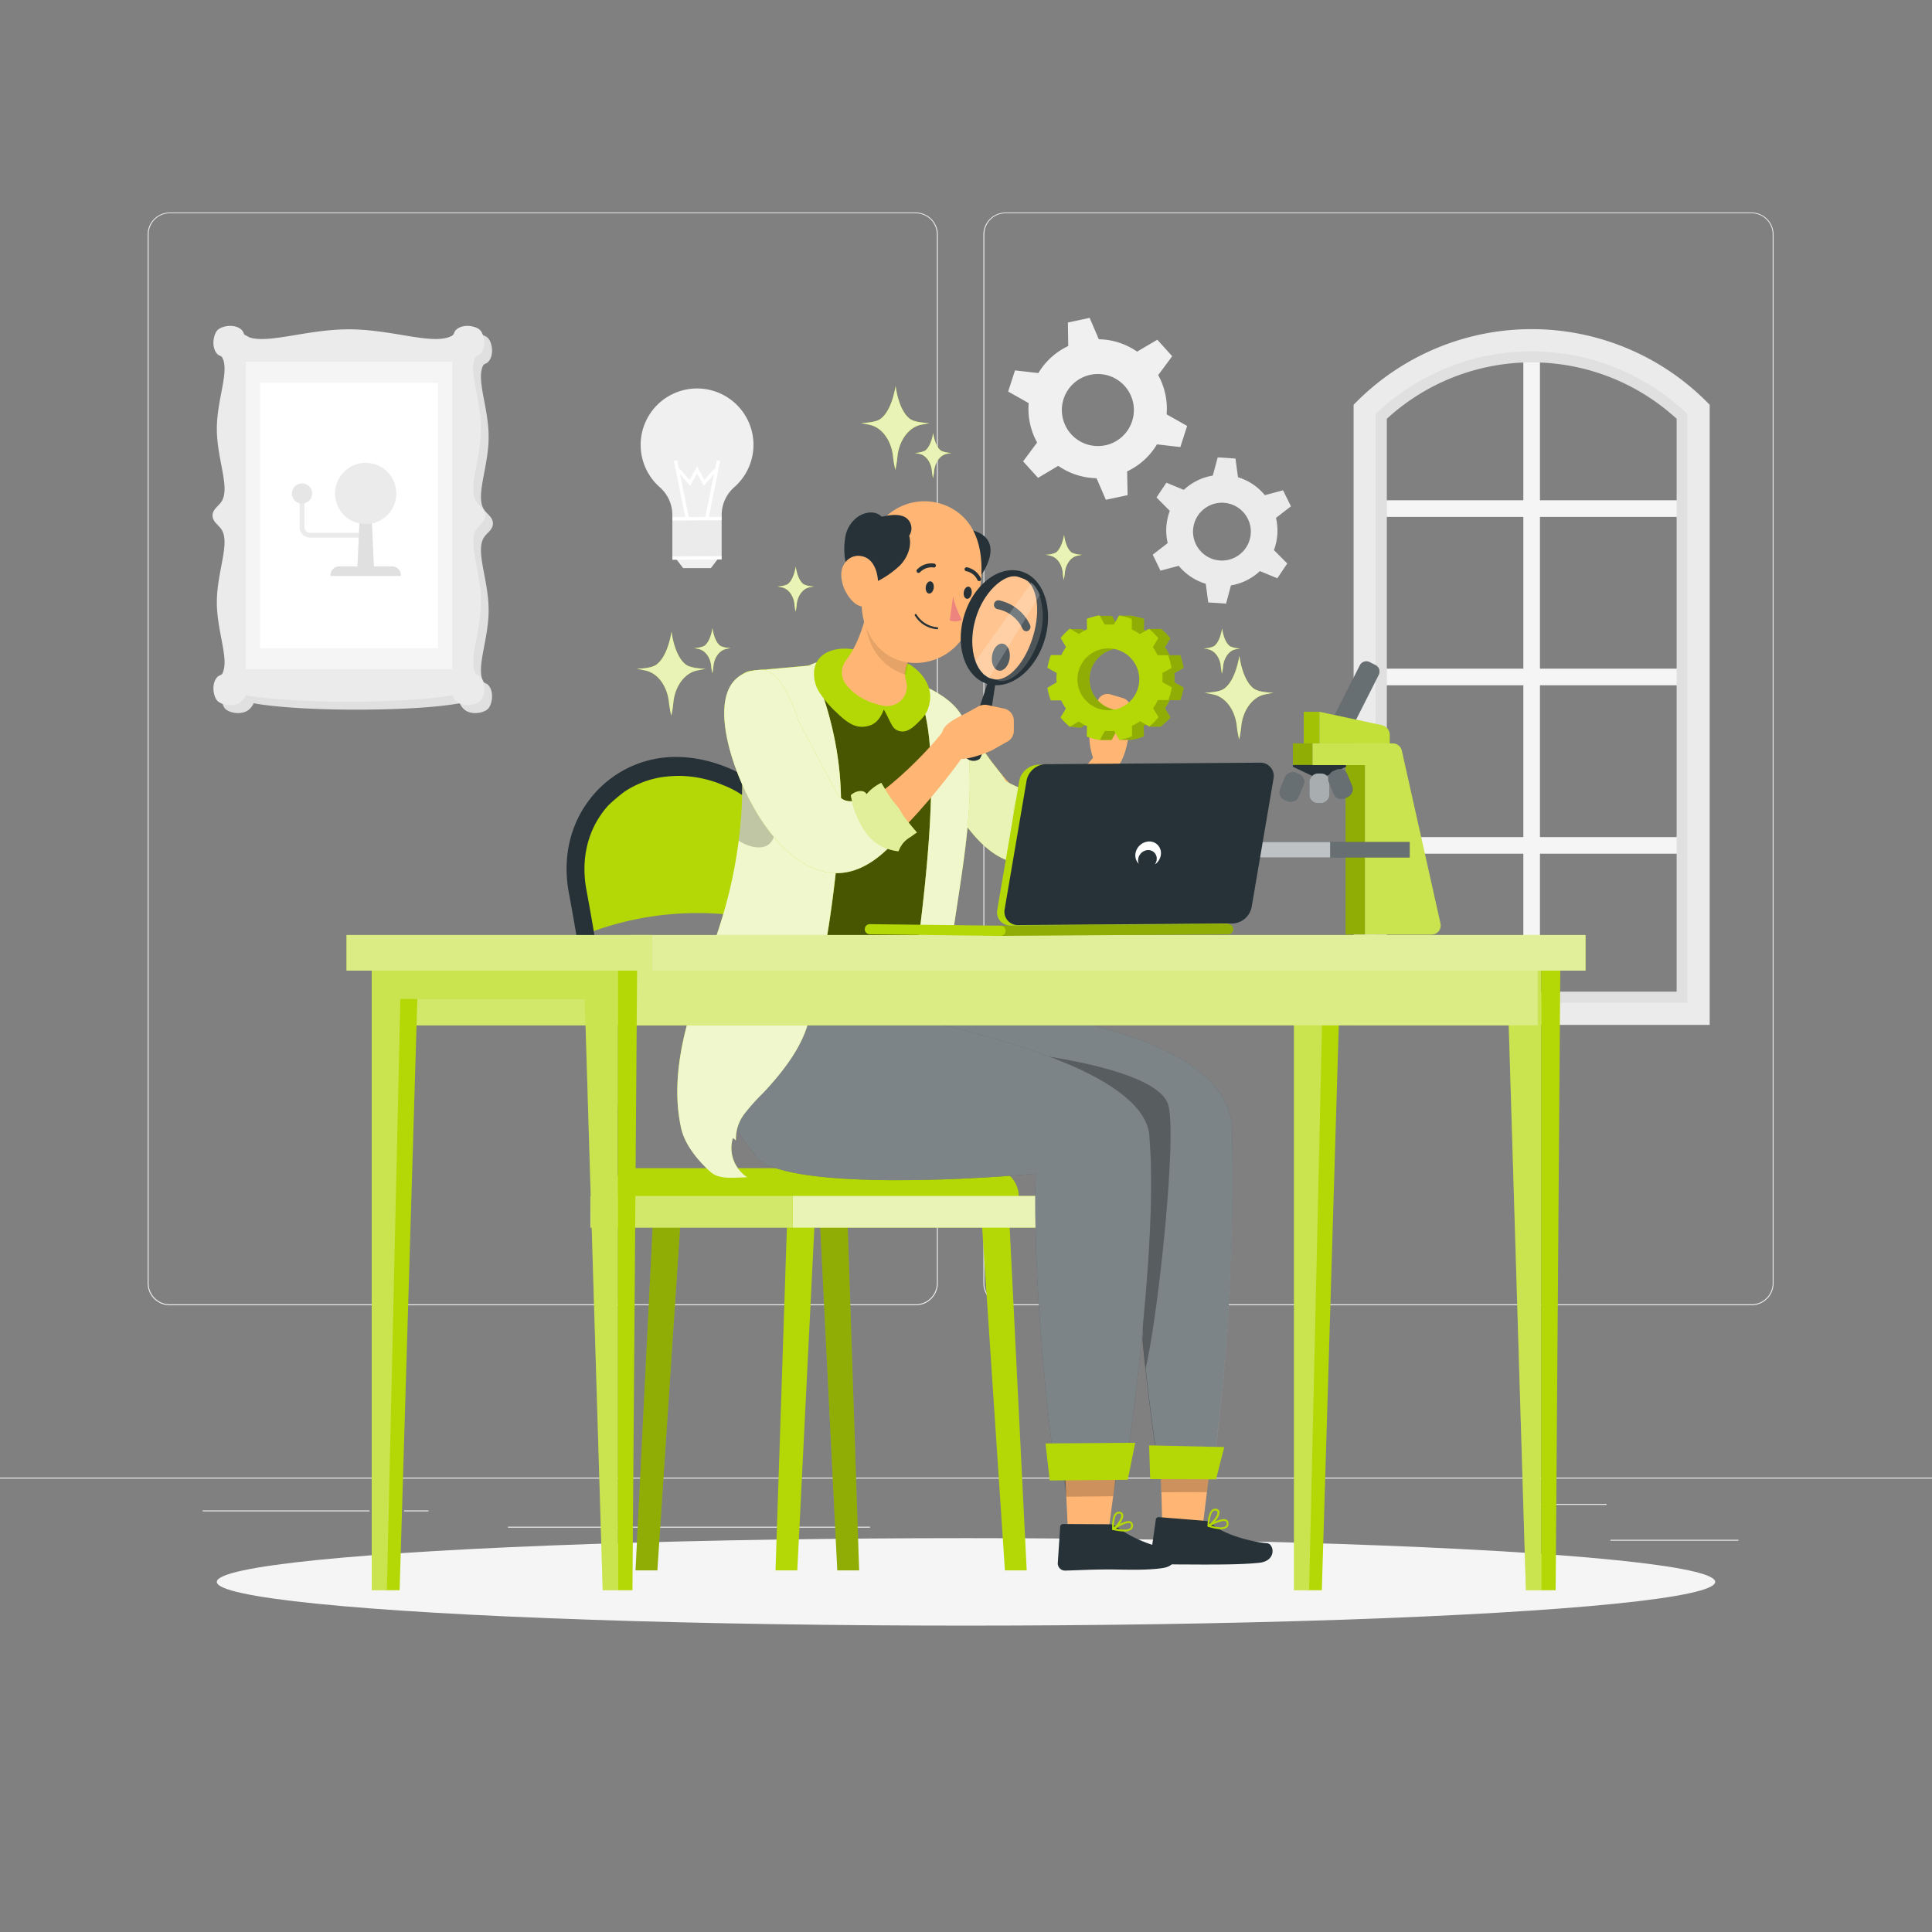 <svg xmlns="http://www.w3.org/2000/svg" viewBox="0 0 500 500"><rect x="0" y="0" width="500" height="500" fill="#808080" stroke="none"/><g id="freepik--background-complete--inject-1"><rect x="416.78" y="398.49" width="33.12" height="0.25" style="fill:#ebebeb"></rect><rect x="322.53" y="401.21" width="8.69" height="0.25" style="fill:#ebebeb"></rect><rect x="396.59" y="389.21" width="19.19" height="0.25" style="fill:#ebebeb"></rect><rect x="52.46" y="390.89" width="43.19" height="0.25" style="fill:#ebebeb"></rect><rect x="104.56" y="390.89" width="6.33" height="0.25" style="fill:#ebebeb"></rect><rect x="131.47" y="395.11" width="93.68" height="0.25" style="fill:#ebebeb"></rect><path d="M237,337.8H43.92a5.71,5.71,0,0,1-5.71-5.71V60.66A5.71,5.71,0,0,1,43.92,55H237a5.71,5.71,0,0,1,5.71,5.71V332.09A5.71,5.71,0,0,1,237,337.8ZM43.92,55.2a5.47,5.47,0,0,0-5.46,5.46V332.09a5.47,5.47,0,0,0,5.46,5.46H237a5.47,5.47,0,0,0,5.46-5.46V60.66A5.47,5.47,0,0,0,237,55.2Z" style="fill:#ebebeb"></path><path d="M453.31,337.8H260.21a5.72,5.72,0,0,1-5.71-5.71V60.66A5.72,5.72,0,0,1,260.21,55h193.1A5.71,5.71,0,0,1,459,60.66V332.09A5.71,5.71,0,0,1,453.31,337.8ZM260.21,55.2a5.47,5.47,0,0,0-5.46,5.46V332.09a5.47,5.47,0,0,0,5.46,5.46h193.1a5.47,5.47,0,0,0,5.46-5.46V60.66a5.47,5.47,0,0,0-5.46-5.46Z" style="fill:#ebebeb"></path><rect y="382.4" width="500" height="0.25" style="fill:#ebebeb"></rect><path d="M330.57,138.24a14.35,14.35,0,0,0-.34-4.21l3.87-3-2.05-4.14-4.71,1.26a14.37,14.37,0,0,0-6.95-4.64l-.65-4.84-4.6-.3-1.27,4.71a14.44,14.44,0,0,0-7.5,3.7l-4.51-1.86-2.56,3.83,3.44,3.46a14.76,14.76,0,0,0-.89,4.13,14.35,14.35,0,0,0,.35,4.21l-3.87,3,2,4.14,4.72-1.26a14.48,14.48,0,0,0,7,4.65l.64,4.83,4.61.31,1.27-4.72a14.41,14.41,0,0,0,7.49-3.7l4.51,1.86,2.57-3.83-3.45-3.46A14.09,14.09,0,0,0,330.57,138.24Zm-14.87,6.81a7.48,7.48,0,1,1,8-7A7.48,7.48,0,0,1,315.7,145.05Z" style="fill:#ebebeb"></path><path d="M301.58,102a17.78,17.78,0,0,0-1.84-4.93l3.62-4.88-3.85-4.27L294.28,91a17.93,17.93,0,0,0-9.91-3.2L282,82.26l-5.63,1.21.09,6.08a17.86,17.86,0,0,0-7.73,7l-6.05-.69-1.77,5.47,5.31,3a18.05,18.05,0,0,0,.34,5.26,17.8,17.8,0,0,0,1.85,4.93l-3.63,4.88,3.86,4.27,5.23-3.11a18,18,0,0,0,9.91,3.2l2.42,5.58,5.63-1.2L291.7,122a17.92,17.92,0,0,0,7.72-7l6.05.7,1.76-5.47-5.31-3A17.73,17.73,0,0,0,301.58,102Zm-15.5,13.23a9.32,9.32,0,1,1,7.16-11.07A9.33,9.33,0,0,1,286.08,115.24Z" style="fill:#f0f0f0"></path><polygon points="434.95 133.77 434.95 129.47 398.54 129.47 398.54 93.05 394.24 93.05 394.24 129.47 357.82 129.47 357.82 133.77 394.24 133.77 394.24 173.05 357.82 173.05 357.82 177.35 394.24 177.35 394.24 216.64 357.82 216.64 357.82 220.94 394.24 220.94 394.24 257.35 398.54 257.35 398.54 220.94 434.95 220.94 434.95 216.64 398.54 216.64 398.54 177.35 434.95 177.35 434.95 173.05 398.54 173.05 398.54 133.77 434.95 133.77" style="fill:#f5f5f5"></polygon><path d="M439.6,262.37H353.17V105.92l.88-.85a60.81,60.81,0,0,1,42.34-17h0a60.78,60.78,0,0,1,42.33,17l.88.85Zm-80.69-5.73h75V108.38a55.46,55.46,0,0,0-75,0Z" style="fill:#e0e0e0"></path><path d="M442.47,265.24H350.31V104.75l.84-.84a64,64,0,0,1,90.48,0l.84.84ZM356,259.5h80.69V107.14a58.32,58.32,0,0,0-80.69,0Z" style="fill:#ebebeb"></path><path d="M65.65,182c5.33,1,15.28,1.66,26.7,1.66S113.72,183,119,182a4.41,4.41,0,0,0,1,1.47c1.73,1.73,5.16,1.11,6.27,0s1.73-4.54,0-6.27c-.37-.37-1-.41-1.24-.85-1.84-3.72,1.43-10.8,1.43-18.44s-3.26-14.72-1.43-18.44c.73-1.49,2.54-2.22,2.54-4s-1.81-2.51-2.54-4c-1.83-3.71,1.43-10.79,1.43-18.43s-3.27-14.73-1.43-18.44c.22-.45.87-.49,1.24-.86,1.73-1.73,1.11-5.16,0-6.27s-4.54-1.73-6.27,0c-.44.44-.47,1.2-1,1.48-4.75,2.6-15.28-1.67-26.69-1.67s-21.95,4.27-26.7,1.67c-.51-.28-.54-1-1-1.48-1.74-1.73-5.17-1.11-6.28,0s-1.73,4.54,0,6.27c.37.37,1,.41,1.25.86,1.83,3.71-1.44,10.79-1.44,18.44s3.27,14.72,1.44,18.43c-.74,1.49-2.54,2.23-2.54,4s1.8,2.5,2.54,4c1.83,3.72-1.44,10.8-1.44,18.44s3.27,14.72,1.44,18.44c-.22.44-.88.48-1.25.85-1.73,1.73-1.1,5.16,0,6.27s4.54,1.73,6.28,0A4.38,4.38,0,0,0,65.65,182Z" style="fill:#e0e0e0"></path><path d="M63.63,179.93c5.32,1,15.28,1.67,26.7,1.67s21.37-.67,26.69-1.67a4.35,4.35,0,0,0,1,1.48c1.73,1.73,5.16,1.11,6.27,0s1.73-4.54,0-6.27c-.37-.37-1-.41-1.24-.86-1.84-3.71,1.43-10.79,1.43-18.44s-3.27-14.72-1.43-18.43c.73-1.49,2.54-2.23,2.54-4s-1.81-2.5-2.54-4c-1.84-3.71,1.43-10.79,1.43-18.44S121.19,96.26,123,92.55c.22-.45.87-.49,1.24-.86,1.73-1.73,1.11-5.16,0-6.27s-4.54-1.73-6.27,0c-.44.43-.47,1.2-1,1.48-4.75,2.6-15.28-1.67-26.69-1.67s-22,4.27-26.7,1.67c-.51-.28-.54-1.05-1-1.48-1.73-1.73-5.16-1.11-6.27,0s-1.73,4.54,0,6.27c.37.37,1,.41,1.25.86,1.83,3.71-1.44,10.79-1.44,18.43s3.27,14.73,1.43,18.44c-.73,1.49-2.54,2.23-2.54,4s1.81,2.51,2.54,4c1.84,3.71-1.43,10.79-1.43,18.43s3.27,14.73,1.44,18.44c-.22.45-.88.49-1.25.86-1.73,1.73-1.11,5.16,0,6.27s4.54,1.73,6.27,0A4.35,4.35,0,0,0,63.63,179.93Z" style="fill:#ebebeb"></path><rect x="63.61" y="93.6" width="53.43" height="79.63" style="fill:#f5f5f5"></rect><rect x="67.3" y="99.09" width="46.05" height="68.64" style="fill:#fff"></rect><path d="M94.64,139.14H80.23a2.68,2.68,0,0,1-2.68-2.67v-8.76H78.8v8.76a1.43,1.43,0,0,0,1.43,1.42H94.64Z" style="fill:#ebebeb"></path><path d="M101.47,146.58h-4.7l-.57-12.49H93.07l-.57,12.49H87.81a2.29,2.29,0,0,0-2.29,2.28v.21h18.23v-.21A2.28,2.28,0,0,0,101.47,146.58Z" style="fill:#e0e0e0"></path><circle cx="94.64" cy="127.71" r="7.93" style="fill:#ebebeb"></circle><path d="M80.78,127.71a2.61,2.61,0,1,1-2.6-2.6A2.6,2.6,0,0,1,80.78,127.71Z" style="fill:#e6e6e6"></path><polygon points="183.97 147.03 176.8 147.03 174.81 144.43 185.96 144.43 183.97 147.03" style="fill:#f0f0f0"></polygon><path d="M195,115.15a14.61,14.61,0,0,1-4.9,10.87,9.58,9.58,0,0,0-3.33,7.14v1.11H174v-1.11a9.55,9.55,0,0,0-3.32-7.13A14.6,14.6,0,1,1,195,115.15Z" style="fill:#f0f0f0"></path><rect x="175.91" y="119.04" width="0.88" height="15.32" transform="translate(-21.78 37.84) rotate(-11.54)" style="fill:#fff"></rect><rect x="176.76" y="126.26" width="15.32" height="0.88" transform="translate(23.53 282.19) rotate(-78.51)" style="fill:#fff"></rect><polygon points="182.15 125.73 180.39 122.53 178.61 125.72 175.3 121.91 175.96 121.33 178.45 124.2 180.39 120.71 182.31 124.2 184.81 121.33 185.47 121.91 182.15 125.73" style="fill:#fff"></polygon><polygon points="186.76 134.21 186.76 144.37 174.01 144.43 174.01 134.27 186.76 134.21" style="fill:#ebebeb"></polygon><rect x="174.01" y="143.96" width="12.74" height="0.88" transform="translate(-0.85 1.07) rotate(-0.34)" style="fill:#fff"></rect><rect x="174.01" y="133.8" width="12.74" height="0.88" transform="translate(-0.79 1.07) rotate(-0.34)" style="fill:#fff"></rect></g><g id="freepik--Shadow--inject-1"><ellipse id="freepik--path--inject-1" cx="250" cy="409.39" rx="193.89" ry="11.32" style="fill:#f5f5f5"></ellipse></g><g id="freepik--Character--inject-1"><path d="M174.15,197.38c-.79-.09-23.8,2.18-25.3,26.83l3.94,17.07h0a79.62,79.62,0,0,1,57.47.78l.28.11-1.6-19.51S203.08,200.78,174.15,197.38Z" style="fill:#B4D806"></path><path d="M222.43,316.4l-4.62.39a795.51,795.51,0,0,0-9.92-87.49,36,36,0,0,0-15.27-23.16,23.54,23.54,0,0,0-5.41-2.92A29.79,29.79,0,0,0,176,200.8h0v0s0,0,0,0a33.18,33.18,0,0,0-4.67.32,24.24,24.24,0,0,0-9.75,3.79,47.25,47.25,0,0,0-4,3.38,20.37,20.37,0,0,0-1.8,2.19c-4.05,5.61-5.42,12.71-3.94,20.21a725,725,0,0,1,10.23,80l-4.62.31a717.28,717.28,0,0,0-10.14-79.46c-1.74-8.8-.1-17.16,4.73-23.89a28,28,0,0,1,20.72-11.68c18-1.23,36.81,13.46,39.59,32.27A801,801,0,0,1,222.43,316.4Z" style="fill:#263238"></path><path d="M164.75,302.32h91.57a7.33,7.33,0,0,1,7.33,7.33v4a0,0,0,0,1,0,0H157.42a0,0,0,0,1,0,0v-4A7.33,7.33,0,0,1,164.75,302.32Z" style="fill:#B4D806"></path><polygon points="170.12 406.41 164.48 406.41 169.1 313.62 176.28 313.62 170.12 406.41" style="fill:#B4D806"></polygon><g style="opacity:0.2"><polygon points="170.12 406.41 164.48 406.41 169.1 313.62 176.28 313.62 170.12 406.41"></polygon></g><polygon points="206.34 406.41 200.7 406.41 203.78 313.62 210.96 313.62 206.34 406.41" style="fill:#B4D806"></polygon><polygon points="222.34 406.41 216.69 406.41 212.08 313.62 219.26 313.62 222.34 406.41" style="fill:#B4D806"></polygon><g style="opacity:0.2"><polygon points="222.34 406.41 216.69 406.41 212.08 313.62 219.26 313.62 222.34 406.41"></polygon></g><polygon points="265.71 406.41 260.07 406.41 253.91 313.62 261.1 313.62 265.71 406.41" style="fill:#B4D806"></polygon><rect x="205.16" y="309.51" width="63.12" height="8.21" style="fill:#B4D806"></rect><rect x="205.16" y="309.51" width="63.12" height="8.21" style="fill:#fff;opacity:0.7"></rect><rect x="152.79" y="309.51" width="52.37" height="8.21" style="fill:#B4D806"></rect><rect x="152.79" y="309.51" width="52.37" height="8.21" style="fill:#fff;opacity:0.4"></rect><g id="freepik--Character--inject-2--inject-1"><polygon points="300.89 397.96 311.05 396.83 313.99 372.69 300.24 374.36 300.89 397.96" style="fill:#ffb573"></polygon><path d="M311.87,393.59,300,392.64a.75.75,0,0,0-.88.6.22.22,0,0,1,0,.08l-1.33,9.36a1.89,1.89,0,0,0,1.71,2c4.14.26,5.88.18,11.13.22,3.23,0,10.94.05,15.37-.47s3.79-4.88,1.87-5.06c-4.56-.4-11.44-2.4-14.24-5A3,3,0,0,0,311.87,393.59Z" style="fill:#263238"></path><polygon points="300.24 374.38 313.99 372.69 312.35 386.14 300.59 386.2 300.24 374.38" style="opacity:0.2;isolation:isolate"></polygon><path d="M235,259.21s80.59,1.6,83.82,31.87a568.21,568.21,0,0,1-4.32,84.7l-15.05,1.89s-8-52.7-5.07-78.13c-21.95-4-83,2.6-91.19-14.53-6.75-14-4.74-22.24-4.74-22.24Z" style="fill:#263238"></path><path d="M314.54,375.78l-15.05,1.89s-1.53-10.05-3-23.5c-.22-2-.44-4.05-.65-6.16l-.11-1.09h0c-.71-7.27-1.34-15.11-1.68-22.66a162.75,162.75,0,0,1,.38-24.71,82.06,82.06,0,0,0-8.77-1c-26.25-1.79-75.11,1.66-82.43-13.54-6.74-14-4.73-22.24-4.73-22.24L235,259.21s80.59,1.6,83.82,31.87A568.21,568.21,0,0,1,314.54,375.78Z" style="fill:#fff;opacity:0.4"></path><path d="M317.51,395.34a1.37,1.37,0,0,0,.41-1.31.92.92,0,0,0-.52-.75c-1.27-.63-4.41,1.2-4.76,1.4a.23.23,0,0,0-.12.15.24.24,0,0,0,.16.3,12.64,12.64,0,0,0,2.79.61A2.92,2.92,0,0,0,317.51,395.34Zm-.31-1.62a.41.41,0,0,1,.23.38.85.85,0,0,1-.25.86c-.53.45-1.93.4-3.79-.13C314.67,394.15,316.51,393.4,317.2,393.72Z" style="fill:#B4D806"></path><path d="M312.9,395.09c1.1-.55,2.86-2.61,2.71-3.81a.94.94,0,0,0-.83-.8,1.27,1.27,0,0,0-1.12.28c-1.14.95-1.15,4-1.15,4.14a.22.22,0,0,0,.12.21l.11,0Zm1.71-4.14c.36.08.43.26.45.4.1.77-1.08,2.36-2.07,3.06.06-1,.28-2.74,1-3.3a.72.72,0,0,1,.56-.17C314.57,391,314.6,391,314.61,391Z" style="fill:#B4D806"></path><path d="M296.48,354.17l-.65-6.16-.11-1.09h0A121.93,121.93,0,0,0,294,324.25a162.75,162.75,0,0,1,.38-24.71,82.06,82.06,0,0,0-8.77-1C275.24,278.43,260.48,272,260.48,272s39,3.65,41.87,14C304.64,294.09,299.74,340.56,296.48,354.17Z" style="opacity:0.3;isolation:isolate"></path><polygon points="276.42 397.23 286.72 397.53 289.92 373.41 275.29 372.8 276.42 397.23" style="fill:#ffb573"></polygon><path d="M287.1,394.48l-11.93-.06a.77.77,0,0,0-.8.72l-.62,9.43a1.88,1.88,0,0,0,1.86,1.9c4.14-.11,6.13-.28,11.37-.3,3.23,0,9.58.32,14-.37s3.61-5,1.69-5.12c-4.56-.25-10.75-3.23-13.74-5.6A3,3,0,0,0,287.1,394.48Z" style="fill:#263238"></path><path d="M292.85,395.79a1.35,1.35,0,0,0,.31-1.34.94.94,0,0,0-.57-.7c-1.29-.54-4.31,1.53-4.65,1.76a.25.25,0,0,0-.1.15.24.24,0,0,0,.18.29,12.29,12.29,0,0,0,2.83.39A2.81,2.81,0,0,0,292.85,395.79Zm-.44-1.57a.46.46,0,0,1,.28.35.94.94,0,0,1-.19.88c-.45.49-1.89.53-3.79.15C289.94,394.82,291.72,393.94,292.41,394.22Z" style="fill:#B4D806"></path><path d="M288.27,396c1.05-.63,2.65-2.89,2.41-4a.94.94,0,0,0-.9-.75,1.22,1.22,0,0,0-1.1.34c-1.08,1-.84,4.08-.84,4.21a.23.23,0,0,0,.13.2h.11A.31.31,0,0,0,288.27,396Zm1.4-4.31c.36.05.46.22.46.37.17.76-.9,2.43-1.83,3.21,0-1,.07-2.73.72-3.35a.7.7,0,0,1,.53-.21Z" style="fill:#B4D806"></path><polygon points="273.96 372.38 290.78 370.76 288.07 387.23 275.97 387.34 273.96 372.38" style="opacity:0.2;isolation:isolate"></polygon><path d="M219.18,260.53s78.89,11.4,78.35,34.51c2.35,27.94-6.36,86.26-6.36,86.26l-18,.22s-6.09-43.59-5.14-77.79c-19.64,1.91-69.44,4.24-73-5.49-11.64-12-6.61-34.67-6.61-34.67Z" style="fill:#263238"></path><g style="opacity:0.4"><path d="M219.18,260.53s78.89,11.4,78.35,34.51c2.35,27.94-6.36,86.26-6.36,86.26l-18,.22s-6.09-43.59-5.14-77.79c-19.64,1.91-69.44,4.24-73-5.49-11.64-12-6.61-34.67-6.61-34.67Z" style="fill:#fff"></path></g><polygon points="271.66 383.14 291.86 382.97 293.79 373.39 270.58 373.56 271.66 383.14" style="fill:#B4D806"></polygon><path d="M290.21,196.77c-.6.72-11.09,21.32-14.34,22.39a22.59,22.59,0,0,1-11.5.64,20.86,20.86,0,0,1-5.71-2.2,32.59,32.59,0,0,1-4.51-3.07,70.65,70.65,0,0,1-12.71-14.25l-.16-.23c-1-1.41-3.29-4.87-5.57-8.33a9.29,9.29,0,0,1,2.51-12.8,8.6,8.6,0,0,1,1.07-.63c3.4-1.5,12.4,11.6,13.9,13.87s3,4.47,4.65,6.5q.62.83,1.29,1.62c.65.79,1.33,1.56,2,2.3.53.56,1.08,1.11,1.64,1.64a25.26,25.26,0,0,0,2.49,2,10.06,10.06,0,0,0,1.5.84h0c.24.11.48.22.73.31,4.42,2.9,16.66-12.82,16.66-12.82Z" style="fill:#ffb573"></path><path d="M290.72,180.7a2.91,2.91,0,0,1,1.92,3.13l-.41,5.52s-1,10.61-5.53,10l-2.54-1.14c-1.78-1.83-2.33-6-2.25-8.64l2.18-8.17a2.66,2.66,0,0,1,3.28-1.7Z" style="fill:#ffb573"></path><path d="M270.18,222.54c-3.87,1.91-8.57,1.05-12.27-1.23s-6.56-5.81-9.2-9.4-4.21-7.83-7.44-10.82c0-.35,0-.69,0-1a73.18,73.18,0,0,0-3.06-21.13,8.6,8.6,0,0,1,1.07-.63c3.4-1.5,12.4,11.6,13.9,13.87s3,4.47,4.65,6.5q.62.83,1.29,1.62l1.22,1.86.82.44a29.72,29.72,0,0,0,6.63,2.55,8.36,8.36,0,0,0-1,2h0a12.38,12.38,0,0,0-.12,7.26,29.53,29.53,0,0,0,2.21,5.91Q269.46,221.39,270.18,222.54Z" style="fill:#B4D806"></path><path d="M270.18,222.54c-3.87,1.91-8.57,1.05-12.27-1.23s-6.56-5.81-9.2-9.4-4.21-7.83-7.44-10.82c0-.35,0-.69,0-1a73.18,73.18,0,0,0-3.06-21.13,8.6,8.6,0,0,1,1.07-.63c3.4-1.5,12.4,11.6,13.9,13.87s3,4.47,4.65,6.5q.62.83,1.29,1.62l1.22,1.86.82.44a29.72,29.72,0,0,0,6.63,2.55,8.36,8.36,0,0,0-1,2h0a12.38,12.38,0,0,0-.12,7.26,29.53,29.53,0,0,0,2.21,5.91Q269.46,221.39,270.18,222.54Z" style="fill:#fff;opacity:0.7"></path><path d="M228.76,175.39l-12.1-2.17-15.21.77a10.54,10.54,0,0,0-9.78,8.25c-2,9.11,2.77,22.94,1.89,34.13a247.53,247.53,0,0,1-5.1,47.2l50.86-4.23c8.05-43,8.08-57,6.83-69.42a10.49,10.49,0,0,0-6.91-10.67Z" style="fill:#B4D806"></path><g style="opacity:0.6"><path d="M228.76,175.39l-12.1-2.17-15.21.77a10.54,10.54,0,0,0-9.78,8.25c-2,9.11,2.77,22.94,1.89,34.13a247.53,247.53,0,0,1-5.1,47.2l50.86-4.23c8.05-43,8.08-57,6.83-69.42a10.49,10.49,0,0,0-6.91-10.67Z"></path></g><path d="M235.93,176.33c7.31,9.82,6.26,37.24-.4,82.88,0,0,20.38,3.61,24.7,5.86a77.61,77.61,0,0,1,13.4-.89c-6.7-6.79-19.28-9.2-28.81-9.46,3.5-28.58,8.27-44.72,5.15-66.35C249.09,182.28,241.76,178.29,235.93,176.33Z" style="fill:#B4D806"></path><path d="M206.23,173.86a26.6,26.6,0,0,1,33.53,4.71C228.77,176.59,217.38,174.46,206.23,173.86Z" style="fill:#B4D806"></path><path d="M206.23,173.86a26.6,26.6,0,0,1,33.53,4.71C228.77,176.59,217.38,174.46,206.23,173.86Z" style="fill:#fff;opacity:0.8"></path><g style="opacity:0.8"><path d="M235.93,176.33c7.31,9.82,6.26,37.24-.4,82.88,0,0,20.38,3.61,24.7,5.86a77.61,77.61,0,0,1,13.4-.89c-6.7-6.79-19.28-9.2-28.81-9.46,3.5-28.58,8.27-44.72,5.15-66.35C249.09,182.28,241.76,178.29,235.93,176.33Z" style="fill:#fff"></path></g><path d="M190.46,295a10.68,10.68,0,0,1,2.25-6.84,52.76,52.76,0,0,1,4.9-5.46c4.64-4.94,9.61-11.22,11.45-17.74,4.63-16.49,7-33.79,8.35-50.87,1.15-14.44-1.7-28.62-7.45-41.91l-15.43,1.37c-2.31.21-4.18,2.32-5.36,4.3,4.54,18.56,3.64,38.56-1.49,57-2.64,9.48-6.52,18.58-9.25,28s-4.29,19.53-2.14,29.14c.94,4.22,4.41,8.45,7.65,11.31,2.33,2,6.37,1.31,9.47,1.34a9,9,0,0,1-3.77-10.08C189.75,294.36,190.48,295.29,190.46,295Z" style="fill:#B4D806"></path><path d="M217.4,214.12C216,231.2,213.69,248.5,209.06,265c-1.83,6.52-6.81,12.79-11.45,17.74a55.14,55.14,0,0,0-4.91,5.46,10.72,10.72,0,0,0-2.25,6.84c0,.27-.69-.67-.8-.43a9,9,0,0,0,3.76,10.08c-3.1,0-7.14.71-9.46-1.34-3.25-2.86-6.73-7.09-7.66-11.32-2.14-9.6-.59-19.67,2.14-29.14s6.61-18.55,9.24-28a120.49,120.49,0,0,0,3.5-17.32,111.05,111.05,0,0,0-.59-32.82q-.59-3.44-1.41-6.83c1.19-2,3.05-4.09,5.36-4.3L210,172.21C215.71,185.5,218.56,199.69,217.4,214.12Z" style="fill:#fff;opacity:0.8"></path><path d="M210.78,173a8.87,8.87,0,0,0,1.34,6.28,26.29,26.29,0,0,0,4.27,5c2,1.95,4.35,4.06,7.12,3.8,2.57-.24,4.08-1.47,5.22-4.47,2.05,3.6,2.09,5.36,4.48,5.67,1.55.2,2.94-.89,4.08-2,2-1.9,2.9-3,3.35-5.73.74-4.43-2.72-8.69-6.87-10.41-4.45-1.85-8.45-2.4-13.12-3.12C216.74,167.42,211.74,168.46,210.78,173Z" style="fill:#B4D806"></path><path d="M270.05,205.64a3.64,3.64,0,0,0-4.81-1.37c-1.53.86-2.45,2.75-2.85,4.73a15.15,15.15,0,0,0,3.05,12.13c1.67,2,4,3.47,6.22,3.35a4.9,4.9,0,0,0,4.42-4.77c-3.41-2.38-5.73-8-5.39-12.42A7.84,7.84,0,0,0,270.05,205.64Z" style="fill:#B4D806"></path><path d="M270.05,205.64a3.64,3.64,0,0,0-4.81-1.37c-1.53.86-2.45,2.75-2.85,4.73a15.15,15.15,0,0,0,3.05,12.13c1.67,2,4,3.47,6.22,3.35a4.9,4.9,0,0,0,4.42-4.77c-3.41-2.38-5.73-8-5.39-12.42A7.84,7.84,0,0,0,270.05,205.64Z" style="fill:#fff;opacity:0.6"></path></g><polygon points="297.67 382.8 314.7 382.86 316.84 374.5 297.39 374.06 297.67 382.8" style="fill:#B4D806"></polygon><path d="M234.46,176.07a5.09,5.09,0,0,1-5.57,6.6l-.15,0c-5.25-1-8.21-3.45-9.86-5.62a5.07,5.07,0,0,1,.07-6.14c4.19-5.49,6-13.94,6.68-20.52L236.9,167.8C235,171.09,233.65,173.33,234.46,176.07Z" style="fill:#ffb573"></path><path d="M231.59,163.36s2.7,2.06,5.35,4.49a18.67,18.67,0,0,0-2.54,6.78c-8-2.65-10-9.35-10.44-13.62.25-1.08.48-2.16.67-3.21Z" style="opacity:0.1"></path><path d="M254,148.73s7.46-10.15-4.22-11.9Z" style="fill:#263238"></path><path d="M224.93,141.92c-1.85,10.48-3.45,16.52.5,23.06,5.92,9.85,19.8,8.13,24.71-1.57,4.45-8.8,6.69-24.43-2.43-30.95a14.5,14.5,0,0,0-22.78,9.46Z" style="fill:#ffb573"></path><path d="M226.14,150.87a24.51,24.51,0,0,0,6.85-4.62c1.89-2,3.06-4.94,2.3-7.61a3.36,3.36,0,0,0-1.29-4.92c-1.81-.78-3.88-.39-5.81,0-1.56-1.51-3.85-1.32-5.74-.26a8,8,0,0,0-3.62,5.18,17.75,17.75,0,0,0-.07,6.46c.28,2,.18,4.35,1.83,5.47A5.4,5.4,0,0,0,226.14,150.87Z" style="fill:#263238"></path><path d="M217.72,148.92a10.16,10.16,0,0,0,3.28,7c2.65,2.36,5.53.38,6.1-2.93.52-3-.22-7.79-3.49-8.89S217.61,145.63,217.72,148.92Z" style="fill:#ffb573"></path><path d="M239.58,151.89c-.11.86.25,1.64.82,1.72s1.12-.57,1.25-1.43-.25-1.65-.82-1.73S239.71,151,239.58,151.89Z" style="fill:#263238"></path><path d="M249.42,153.26c-.13.87.23,1.64.8,1.71s1.13-.55,1.25-1.43-.24-1.63-.8-1.71S249.53,152.39,249.42,153.26Z" style="fill:#263238"></path><path d="M246.65,154.4a23.45,23.45,0,0,0,2.31,6,3.78,3.78,0,0,1-3.17.15Z" style="fill:#ed847e"></path><path d="M242.61,162.84a.28.28,0,0,0,.19-.22.26.26,0,0,0-.24-.28h0a7,7,0,0,1-5.35-3.3.25.25,0,0,0-.35-.11.26.26,0,0,0-.11.34,7.31,7.31,0,0,0,5.78,3.57Z" style="fill:#263238"></path><path d="M237.85,148.25a.65.65,0,0,0,.23-.13,4.09,4.09,0,0,1,3.51-1.26.51.51,0,0,0,.22-1h0a5.11,5.11,0,0,0-4.46,1.52.51.51,0,0,0,0,.74A.5.5,0,0,0,237.85,148.25Z" style="fill:#263238"></path><path d="M253.5,150.38l.09,0a.51.51,0,0,0,.27-.67,5.13,5.13,0,0,0-3.64-2.9.52.52,0,0,0-.58.44h0a.52.52,0,0,0,.44.58,4,4,0,0,1,2.9,2.33A.52.52,0,0,0,253.5,150.38Z" style="fill:#263238"></path><path d="M253.36,196.53a2.81,2.81,0,0,1-3.94-1.23L255.84,176l-.12-.62,2,.7a.42.42,0,0,1,0,.07C257.66,176.37,255,195.85,253.36,196.53Z" style="fill:#263238"></path><path d="M268.84,165.31c-2,6.12-6.54,11.64-10.59,10.74a.24.24,0,0,0,0-.08l-2.22-.54c-4.13-2.07-5.51-8.75-3.52-15.5,1.4-4.71,4.23-8.22,6.94-9.84a5.24,5.24,0,0,1,4-.84c.44.13.86.27,1.24.42l.36.14h0a8.69,8.69,0,0,1,1.3.54,6.63,6.63,0,0,1,2.7,3.59,12.57,12.57,0,0,1,.65,2.67A19.86,19.86,0,0,1,268.84,165.31Z" style="fill:#ffb573"></path><path d="M270.36,165.57c2.41-8-.29-16-6.05-17.69s-12.38,3.4-14.79,11.43c-2.35,7.83.15,15.54,5.59,17.54l.45.16a7.56,7.56,0,0,0,1.92.32C262.72,177.58,268.21,172.73,270.36,165.57Zm-12.57,10.29a3.65,3.65,0,0,1-.87-.12l-.12,0-.2-.06-.05,0a4.65,4.65,0,0,1-.8-.33c-3.77-2-5.24-8.63-3.21-15.37,2.16-7.2,7.69-11.61,10.75-10.76a13.79,13.79,0,0,1,1.46.5h0a3.12,3.12,0,0,1,.69.33c3,1.82,3.9,8,1.91,14.66S261.29,175.93,257.79,175.86Z" style="fill:#263238"></path><g style="opacity:0.4"><path d="M268.84,165.3c-2,6.13-6.54,11.65-10.59,10.74a.17.17,0,0,0,0-.07l-.48-.12c3.49.08,7.61-4.61,9.59-11.18s1.11-12.84-1.91-14.66a3.07,3.07,0,0,0-.31-.17,8.77,8.77,0,0,1,1.22.52,3.33,3.33,0,0,1,.56.39,7.21,7.21,0,0,1,2.17,3.27A18.15,18.15,0,0,1,268.84,165.3Z" style="opacity:0.4"></path></g><path d="M256.74,169.75c-.28,1.94.52,3.64,1.79,3.81s2.5-1.22,2.77-3.17-.53-3.61-1.79-3.81S257,167.82,256.74,169.75Z" style="fill:#263238"></path><path d="M265.79,163.37l.2-.08a1.14,1.14,0,0,0,.61-1.49,11.41,11.41,0,0,0-8.06-6.43,1.13,1.13,0,0,0-1.29,1v0a1.14,1.14,0,0,0,1,1.29,9,9,0,0,1,6.43,5.17A1.15,1.15,0,0,0,265.79,163.37Z" style="fill:#263238"></path><g style="opacity:0.5"><path d="M268.88,165.4c-2,6.12-6.54,11.64-10.59,10.74a.24.24,0,0,0,0-.08l-2.22-.54a7.53,7.53,0,0,1-3.56-4.31,18.22,18.22,0,0,1,0-11.19c2.14-7.2,7.6-11.62,10.92-10.68a13.53,13.53,0,0,1,1.6.56h0a8.69,8.69,0,0,1,1.3.54,3.4,3.4,0,0,1,.56.4,7.1,7.1,0,0,1,2.17,3.27A18.15,18.15,0,0,1,268.88,165.4Z" style="fill:#fff;opacity:0.4"></path></g><path d="M269.11,154l-13.06,21.4a7.53,7.53,0,0,1-3.56-4.31v0l14.45-20.32A7.1,7.1,0,0,1,269.11,154Z" style="fill:#fff;opacity:0.2"></path><path d="M200.34,216.38c-1.52,4.81-7.18,2.56-9.08,1.23a.65.65,0,0,1-.09-.08,111.05,111.05,0,0,0-.59-32.82,15.63,15.63,0,0,1,6.17-6.45C206.92,176.86,205.56,199.77,200.34,216.38Z" style="opacity:0.2;isolation:isolate"></path><path d="M203.19,190.3c7.71,12.53,11.05,17.5,16.81,18.26,6.63.88,25.45-19.63,25-21,2.12.21,4.16,4.76,4.89,7.3,0,0-21.55,30.92-34,30.68-5.61-.11-18.78-14.37-23.76-24.64C193,196.48,203.19,190.3,203.19,190.3Z" style="fill:#ffb573"></path><path d="M260.77,191.89l-4.22,2.38v0s-8.36,3.69-9.55,1.4l-2.9-4.45c-1.51-3.17,3.18-5.25,5.69-6.52l3.38-1.86a3.57,3.57,0,0,1,2.46-.36l4.19.89a3.22,3.22,0,0,1,2.56,3.11v2.57A3.18,3.18,0,0,1,260.77,191.89Z" style="fill:#ffb573"></path><path d="M197.62,173.32c-16.61,0-9.48,23.44-2.7,35.4,0,0,16.74,32.84,37.62,7.9,4.7-3.13-.45-8.18-4.55-12.85,0,0-8.24,6.9-11.34,1.58-.93-1.58-9.12-17.08-10.12-19C206.53,186.38,203.5,174.84,197.62,173.32Z" style="fill:#B4D806"></path><g style="opacity:0.8"><path d="M197.62,173.32c-16.61,0-9.48,23.44-2.7,35.4,0,0,16.74,32.84,37.62,7.9,4.7-3.13-.45-8.18-4.55-12.85,0,0-8.24,6.9-11.34,1.58-.93-1.58-9.12-17.08-10.12-19C206.53,186.38,203.5,174.84,197.62,173.32Z" style="fill:#fff"></path></g><path d="M220.2,205.82a23.85,23.85,0,0,0,3.79,9.44,11.84,11.84,0,0,0,8.55,5.05,6.65,6.65,0,0,1,2.77-3.5c.8-.49,1.18-.87,2-1.36a83.45,83.45,0,0,1-9.23-12.85,11.85,11.85,0,0,0-3.82,2.94C223.58,204.18,221.23,204.72,220.2,205.82Z" style="fill:#B4D806"></path><path d="M220.2,205.82a23.85,23.85,0,0,0,3.79,9.44,11.84,11.84,0,0,0,8.55,5.05,6.65,6.65,0,0,1,2.77-3.5c.8-.49,1.18-.87,2-1.36a83.45,83.45,0,0,1-9.23-12.85,11.85,11.85,0,0,0-3.82,2.94C223.58,204.18,221.23,204.72,220.2,205.82Z" style="fill:#fff;opacity:0.6"></path><path d="M304,175.42c0-.41,0-.81-.06-1.22l2.38-1.32a16.54,16.54,0,0,0-.88-3.3h-2.74a2.26,2.26,0,0,0-.11-.22,12.55,12.55,0,0,0-1.09-1.84l1.4-2.33a17.23,17.23,0,0,0-2.41-2.42h-3.09l1.15,1.16-.4.23c-.27-.19-.56-.37-.86-.55s-.82-.46-1.24-.66l.05-2.72a4.68,4.68,0,0,0-1.48-.48,16.14,16.14,0,0,0-1.83-.41l0,0h-3.09l2.71.69-.92,1.65c-.4,0-.81,0-1.22,0s-.8,0-1.2,0l-.16-.29h0l-.57-1h0l-.57-1h-3.09l.38.69-.6.2.05,2.72a15,15,0,0,0-2.11,1.21l-.9-.54h0l-1.42-.85h-3.09l1.87,1.12a16.49,16.49,0,0,0-1.2,1.3l1.4,2.33a14.56,14.56,0,0,0-1.22,2.1l-2.71,0a16.54,16.54,0,0,0-.88,3.3l2.38,1.32c0,.41-.06.81-.06,1.22a12,12,0,0,0,.06,1.21L274.15,178a16.46,16.46,0,0,0,.79,3h0a2.5,2.5,0,0,0,.09.25l1.46,0h0l1.24,0a14.66,14.66,0,0,0,1.22,2.11l-1.4,2.32a14.78,14.78,0,0,0,1.2,1.3l-1.87,1.12,2.89.24,1-.7h0l1.05-.63h0l.5-.31a12.59,12.59,0,0,0,2.11,1.22l-.05,2.71.6.22-.38.67h3.09L289,189.1a11.9,11.9,0,0,0,1.2.06h0a12.1,12.1,0,0,0,1.21-.06l.92,1.66-2.69.72h3.09a13.94,13.94,0,0,0,3.31-.89l-.05-2.71a13,13,0,0,0,1.63-.91,4.76,4.76,0,0,0,.47-.31l.41.24-1.16,1.16h3.09l.48-.43c.33-.29.65-.58,1-.9a6.75,6.75,0,0,0,1-1.09l-1.4-2.32a13.78,13.78,0,0,0,1.22-2.11l2.72,0a16.44,16.44,0,0,0,.88-3.29l-2.38-1.33C303.92,176.24,304,175.83,304,175.42Zm-12.64,8.27a8,8,0,1,1,0-15.76,8,8,0,0,1,0,15.76Z" style="fill:#B4D806"></path><path d="M304,175.42c0-.41,0-.81-.06-1.22l2.38-1.32a16.54,16.54,0,0,0-.88-3.3h-2.74a2.26,2.26,0,0,0-.11-.22,12.55,12.55,0,0,0-1.09-1.84l1.4-2.33a17.23,17.23,0,0,0-2.41-2.42h-3.09l1.15,1.16-.4.23c-.27-.19-.56-.37-.86-.55s-.82-.46-1.24-.66l.05-2.72a4.68,4.68,0,0,0-1.48-.48,16.14,16.14,0,0,0-1.83-.41l0,0h-3.09l2.71.69-.92,1.65c-.4,0-.81,0-1.22,0s-.8,0-1.2,0l-.16-.29h0l-.57-1h0l-.57-1h-3.09l.38.69-.6.2.05,2.72a15,15,0,0,0-2.11,1.21l-.9-.54h0l-1.42-.85h-3.09l1.87,1.12a16.49,16.49,0,0,0-1.2,1.3l1.4,2.33a14.56,14.56,0,0,0-1.22,2.1l-2.71,0a16.54,16.54,0,0,0-.88,3.3l2.38,1.32c0,.41-.06.81-.06,1.22a12,12,0,0,0,.06,1.21L274.15,178a16.46,16.46,0,0,0,.79,3h0a2.5,2.5,0,0,0,.09.25l1.46,0h0l1.24,0a14.66,14.66,0,0,0,1.22,2.11l-1.4,2.32a14.78,14.78,0,0,0,1.2,1.3l-1.87,1.12,2.89.24,1-.7h0l1.05-.63h0l.5-.31a12.59,12.59,0,0,0,2.11,1.22l-.05,2.71.6.22-.38.67h3.09L289,189.1a11.9,11.9,0,0,0,1.2.06h0a12.1,12.1,0,0,0,1.21-.06l.92,1.66-2.69.72h3.09a13.94,13.94,0,0,0,3.31-.89l-.05-2.71a13,13,0,0,0,1.63-.91,4.76,4.76,0,0,0,.47-.31l.41.24-1.16,1.16h3.09l.48-.43c.33-.29.65-.58,1-.9a6.75,6.75,0,0,0,1-1.09l-1.4-2.32a13.78,13.78,0,0,0,1.22-2.11l2.72,0a16.44,16.44,0,0,0,.88-3.29l-2.38-1.33C303.92,176.24,304,175.83,304,175.42Zm-12.64,8.27a8,8,0,1,1,0-15.76,8,8,0,0,1,0,15.76Z" style="opacity:0.2"></path><path d="M300.86,175.42c0-.41,0-.81-.06-1.22l2.38-1.32a16.54,16.54,0,0,0-.88-3.3l-1.29,0-1.43,0a1.58,1.58,0,0,0-.13-.26,12.55,12.55,0,0,0-1.09-1.84l1.4-2.33a17.23,17.23,0,0,0-2.41-2.42l-.65.38-1.69,1c-.27-.19-.56-.37-.86-.55s-.82-.46-1.24-.66l0-2.72a16.17,16.17,0,0,0-3.31-.89l0,0-1.3,2.34c-.4,0-.81,0-1.22,0s-.8,0-1.2,0l-.16-.29h0l-1.14-2.08c-.39.06-.76.13-1.13.22a16.17,16.17,0,0,0-2.18.67l.05,2.72a15,15,0,0,0-2.11,1.21l-.9-.54h0l-1.42-.85-.4.33a17.36,17.36,0,0,0-2,2.09l1.4,2.33a14.56,14.56,0,0,0-1.22,2.1l-2.71,0a16.54,16.54,0,0,0-.88,3.3l2.38,1.32c0,.41-.06.81-.06,1.22a12,12,0,0,0,.06,1.21L271.06,178a16.46,16.46,0,0,0,.79,3h0a2.5,2.5,0,0,0,.09.25l1.46,0h0l1.24,0a14.66,14.66,0,0,0,1.22,2.11l-1.4,2.32a15.17,15.17,0,0,0,1.7,1.79q.34.33.72.63l1.82-1.09h0l.5-.31a12.59,12.59,0,0,0,2.11,1.22l-.05,2.71a15.22,15.22,0,0,0,2,.62c.44.11.9.2,1.36.27l1.32-2.38a11.9,11.9,0,0,0,1.2.06h0a12.1,12.1,0,0,0,1.21-.06L289.4,191l.25.45a16.17,16.17,0,0,0,3.31-.89l0-2.71a13,13,0,0,0,1.63-.91,4.76,4.76,0,0,0,.47-.31l1.36.81,1,.59a16.71,16.71,0,0,0,2.41-2.42l-1.4-2.32a13.78,13.78,0,0,0,1.22-2.11l2.72,0a16.44,16.44,0,0,0,.88-3.29l-2.38-1.33C300.83,176.24,300.86,175.83,300.86,175.42Zm-12.64,8.27a8,8,0,1,1,0-15.76,8,8,0,0,1,0,15.76Z" style="fill:#B4D806"></path></g><g id="freepik--Desk--inject-1"><polygon points="347.15 251.2 347.15 258.53 390.25 258.53 394.9 411.56 398.86 411.56 398.86 251.2 347.15 251.2" style="fill:#B4D806"></polygon><polygon points="347.15 251.2 347.15 258.53 390.25 258.53 394.9 411.56 398.86 411.56 398.86 251.2 347.15 251.2" style="fill:#fff;opacity:0.3"></polygon><polygon points="347.15 251.2 347.15 258.53 390.25 258.53 394.9 411.56 398.86 411.56 398.86 251.2 347.15 251.2" style="fill:none;opacity:0.3"></polygon><polygon points="398.86 411.55 402.6 411.55 403.8 251.2 398.86 251.2 398.86 411.55" style="fill:#B4D806"></polygon><polygon points="334.88 251.2 334.88 411.56 338.8 411.56 342.29 258.53 346.9 258.53 346.9 251.2 334.88 251.2" style="fill:#B4D806"></polygon><polygon points="338.36 411.55 342.09 411.55 346.9 251.2 341.97 251.2 338.36 411.55" style="fill:#B4D806"></polygon><polygon points="334.88 251.2 334.88 411.56 338.8 411.56 342.29 258.53 346.9 258.53 346.9 251.2 334.88 251.2" style="fill:#fff;opacity:0.3"></polygon><rect x="96.2" y="251.2" width="80.48" height="14.17" style="fill:#B4D806"></rect><rect x="96.2" y="251.2" width="80.48" height="14.17" style="fill:#fff;opacity:0.4"></rect><rect x="156.67" y="251.2" width="241.31" height="14.17" style="fill:#B4D806"></rect><rect x="156.67" y="251.2" width="241.31" height="14.17" style="fill:#fff;opacity:0.5"></rect><polygon points="99.68 411.55 103.42 411.55 108.23 251.2 103.29 251.2 99.68 411.55" style="fill:#B4D806"></polygon><polygon points="159.94 251.2 159.94 411.55 155.98 411.55 151.33 258.53 103.61 258.53 100.12 411.55 96.2 411.55 96.2 251.2 159.94 251.2" style="fill:#B4D806"></polygon><polygon points="159.94 251.2 159.94 411.55 155.98 411.55 151.33 258.53 103.61 258.53 100.12 411.55 96.2 411.55 96.2 251.2 159.94 251.2" style="fill:#fff;opacity:0.3"></polygon><polygon points="159.94 411.55 163.68 411.55 164.88 251.2 159.94 251.2 159.94 411.55" style="fill:#B4D806"></polygon><rect x="163.02" y="241.98" width="247.32" height="9.22" transform="translate(573.36 493.18) rotate(180)" style="fill:#B4D806"></rect><rect x="163.02" y="241.98" width="247.32" height="9.22" transform="translate(573.36 493.18) rotate(180)" style="fill:#fff;opacity:0.6"></rect><rect x="89.66" y="241.98" width="79.1" height="9.22" transform="translate(258.43 493.18) rotate(180)" style="fill:#B4D806"></rect><rect x="89.66" y="241.98" width="79.1" height="9.22" transform="translate(258.43 493.18) rotate(180)" style="fill:#fff;opacity:0.5"></rect><polygon points="240.62 248.6 240.56 248.62 240.5 248.6 240.56 248.59 240.62 248.6" style="fill:#f0f0f0"></polygon><path d="M349.92,170.66h1.72a1.87,1.87,0,0,1,1.87,1.87v17.89a0,0,0,0,1,0,0h-5.46a0,0,0,0,1,0,0V172.53A1.87,1.87,0,0,1,349.92,170.66Z" transform="translate(119.17 -138.83) rotate(26.82)" style="fill:#263238"></path><path d="M349.92,170.66h1.72a1.87,1.87,0,0,1,1.87,1.87v17.89a0,0,0,0,1,0,0h-5.46a0,0,0,0,1,0,0V172.53A1.87,1.87,0,0,1,349.92,170.66Z" transform="translate(119.17 -138.83) rotate(26.82)" style="fill:#fff;opacity:0.3"></path><rect x="348.24" y="192.39" width="5.08" height="49.47" style="fill:#B4D806"></rect><rect x="334.61" y="192.39" width="5.08" height="5.58" style="fill:#B4D806"></rect><rect x="348.24" y="192.39" width="5.08" height="49.47" style="opacity:0.2"></rect><rect x="334.61" y="192.39" width="5.08" height="5.58" style="opacity:0.2"></rect><rect x="337.41" y="184.21" width="4.06" height="8.17" style="fill:#B4D806"></rect><rect x="337.41" y="184.21" width="4.06" height="8.17" style="opacity:0.1"></rect><path d="M359.66,192.39H341.47v-8.18l16.14,3.47a2.59,2.59,0,0,1,2.05,2.53Z" style="fill:#B4D806"></path><path d="M359.66,192.39H341.47v-8.18l16.14,3.47a2.59,2.59,0,0,1,2.05,2.53Z" style="fill:#fff;opacity:0.2"></path><path d="M340.5,201.22l-5.78-2.72a.28.28,0,0,1,.11-.53H348.1a.28.28,0,0,1,.12.53l-5.78,2.72A2.27,2.27,0,0,1,340.5,201.22Z" style="fill:#263238"></path><rect x="337.63" y="201.42" width="7.67" height="5.19" rx="2.14" transform="translate(137.46 545.48) rotate(-90)" style="fill:#263238"></rect><rect x="337.63" y="201.42" width="7.67" height="5.19" rx="2.14" transform="translate(137.46 545.48) rotate(-90)" style="fill:#fff;opacity:0.6"></rect><rect x="332.18" y="200.31" width="7.67" height="5.19" rx="2.14" transform="matrix(0.38, -0.92, 0.92, 0.38, 19.97, 435.7)" style="fill:#263238"></rect><rect x="343.08" y="200.31" width="7.67" height="5.19" rx="2.14" transform="translate(292.21 601.06) rotate(-112.5)" style="fill:#263238"></rect><g style="opacity:0.3"><rect x="332.18" y="200.31" width="7.67" height="5.19" rx="2.14" transform="matrix(0.38, -0.92, 0.92, 0.38, 19.97, 435.7)" style="fill:#fff"></rect><rect x="343.08" y="200.31" width="7.67" height="5.19" rx="2.14" transform="translate(292.21 601.06) rotate(-112.5)" style="fill:#fff"></rect></g><path d="M353.32,241.86H370.5a2.35,2.35,0,0,0,2.29-2.86l-10-44.71a2.44,2.44,0,0,0-2.38-1.9H339.69V198h13.63Z" style="fill:#B4D806"></path><path d="M353.32,241.86H370.5a2.35,2.35,0,0,0,2.29-2.86l-10-44.71a2.44,2.44,0,0,0-2.38-1.9H339.69V198h13.63Z" style="fill:#fff;opacity:0.3"></path><rect x="323.63" y="217.91" width="20.6" height="4.01" style="fill:#263238"></rect><rect x="344.23" y="217.91" width="20.6" height="4.01" style="fill:#263238"></rect><rect x="323.63" y="217.91" width="20.6" height="4.01" style="fill:#fff;opacity:0.7"></rect><rect x="344.23" y="217.91" width="20.6" height="4.01" style="fill:#fff;opacity:0.3"></rect><path d="M257.72,242.21l60.12-.41a1.34,1.34,0,0,0,1.31-1.33h0a1.33,1.33,0,0,0-1.33-1.32l-60.12.42a1.33,1.33,0,0,0-1.31,1.33h0A1.33,1.33,0,0,0,257.72,242.21Z" style="fill:#B4D806"></path><path d="M257.72,242.21l60.12-.41a1.34,1.34,0,0,0,1.31-1.33h0a1.33,1.33,0,0,0-1.33-1.32l-60.12.42a1.33,1.33,0,0,0-1.31,1.33h0A1.33,1.33,0,0,0,257.72,242.21Z" style="opacity:0.2"></path><path d="M327.59,201.72l-5.66,33.21A5.28,5.28,0,0,1,318.1,239a4.19,4.19,0,0,1-.94.15H317l-55.39.38h-.08a3.43,3.43,0,0,1-3.42-4.18l5.66-33.21a5.24,5.24,0,0,1,4.92-4.23h.84l54.56-.39A3.43,3.43,0,0,1,327.59,201.72Z" style="fill:#B4D806"></path><path d="M326,197.38l-55.4.39a4.24,4.24,0,0,0-1.1.16,5.25,5.25,0,0,0-3.82,4.07l-5.66,33.22a3.45,3.45,0,0,0,3.5,4.19L318.1,239H319a5.26,5.26,0,0,0,4.92-4.24l5.66-33.22A3.45,3.45,0,0,0,326,197.38Z" style="fill:#263238"></path><path d="M297.19,220a2.69,2.69,0,0,0-2.64,2.43,2.19,2.19,0,0,0,.17,1.12,2.82,2.82,0,0,1-.59-.81,3.13,3.13,0,0,1-.3-1.65,3.7,3.7,0,0,1,3.61-3.32,3,3,0,0,1,3,3.32,3.46,3.46,0,0,1-.59,1.65,3.65,3.65,0,0,1-1,1l.07-.09a2.59,2.59,0,0,0,.43-1.21A2.19,2.19,0,0,0,297.19,220Z" style="fill:#fff"></path><path d="M260.26,240.72a.55.55,0,0,1,0,.18,1.33,1.33,0,0,1-1.33,1.31l-33.82-.42a1.32,1.32,0,0,1-1.3-1.16,1,1,0,0,1,0-.18,1.3,1.3,0,0,1,.89-1.22h0a1.19,1.19,0,0,1,.42-.06l33.83.4a1.29,1.29,0,0,1,1.14.71A1.13,1.13,0,0,1,260.26,240.72Z" style="fill:#B4D806"></path></g><g id="freepik--Sparkles--inject-1"><path d="M320.7,191.39a30.37,30.37,0,0,0,.56-3.67c.51-4.15,3-7.36,6.08-8l2.23-.45s-3.51,0-5-1c-3.11-2.17-3.82-8.59-3.82-8.59s-.87,6.42-4,8.59c-1.46,1-5,1-5,1l2.24.45c3.1.64,5.56,3.85,6.08,8A26.32,26.32,0,0,0,320.7,191.39Z" style="fill:#B4D806"></path><g style="opacity:0.7"><path d="M320.7,191.39a30.37,30.37,0,0,0,.56-3.67c.51-4.15,3-7.36,6.08-8l2.23-.45s-3.51,0-5-1c-3.11-2.17-3.82-8.59-3.82-8.59s-.87,6.42-4,8.59c-1.46,1-5,1-5,1l2.24.45c3.1.64,5.56,3.85,6.08,8A26.32,26.32,0,0,0,320.7,191.39Z" style="fill:#fff"></path></g><path d="M316.24,174.33a13.85,13.85,0,0,0,.3-2c.28-2.22,1.6-4,3.26-4.29l1.2-.24a6.22,6.22,0,0,1-2.67-.55c-1.66-1.17-2.05-4.61-2.05-4.61s-.46,3.44-2.13,4.61a6.2,6.2,0,0,1-2.67.55l1.2.24c1.67.34,3,2.07,3.26,4.29A15.77,15.77,0,0,0,316.24,174.33Z" style="fill:#B4D806"></path><g style="opacity:0.7"><path d="M316.24,174.33a13.85,13.85,0,0,0,.3-2c.28-2.22,1.6-4,3.26-4.29l1.2-.24a6.22,6.22,0,0,1-2.67-.55c-1.66-1.17-2.05-4.61-2.05-4.61s-.46,3.44-2.13,4.61a6.2,6.2,0,0,1-2.67.55l1.2.24c1.67.34,3,2.07,3.26,4.29A15.77,15.77,0,0,0,316.24,174.33Z" style="fill:#fff"></path></g><path d="M205.9,158.29a13.85,13.85,0,0,0,.3-2c.28-2.22,1.6-3.94,3.26-4.28l1.2-.25a6.22,6.22,0,0,1-2.67-.55c-1.67-1.17-2.05-4.61-2.05-4.61s-.46,3.44-2.13,4.61a6.22,6.22,0,0,1-2.67.55l1.2.25c1.66.34,3,2.06,3.26,4.28A13.85,13.85,0,0,0,205.9,158.29Z" style="fill:#B4D806"></path><g style="opacity:0.7"><path d="M205.9,158.29a13.85,13.85,0,0,0,.3-2c.28-2.22,1.6-3.94,3.26-4.28l1.2-.25a6.22,6.22,0,0,1-2.67-.55c-1.67-1.17-2.05-4.61-2.05-4.61s-.46,3.44-2.13,4.61a6.22,6.22,0,0,1-2.67.55l1.2.25c1.66.34,3,2.06,3.26,4.28A13.85,13.85,0,0,0,205.9,158.29Z" style="fill:#fff"></path></g><path d="M275.29,150.09a13.85,13.85,0,0,0,.3-2c.28-2.22,1.6-3.94,3.26-4.28l1.21-.25a6.26,6.26,0,0,1-2.68-.55c-1.66-1.17-2-4.61-2-4.61s-.47,3.44-2.14,4.61a6.2,6.2,0,0,1-2.67.55l1.2.25c1.67.34,3,2.06,3.26,4.28A15.77,15.77,0,0,0,275.29,150.09Z" style="fill:#B4D806"></path><g style="opacity:0.7"><path d="M275.29,150.09a13.85,13.85,0,0,0,.3-2c.28-2.22,1.6-3.94,3.26-4.28l1.21-.25a6.26,6.26,0,0,1-2.68-.55c-1.66-1.17-2-4.61-2-4.61s-.47,3.44-2.14,4.61a6.2,6.2,0,0,1-2.67.55l1.2.25c1.67.34,3,2.06,3.26,4.28A15.77,15.77,0,0,0,275.29,150.09Z" style="fill:#fff"></path></g><path d="M241.47,123.73a18.33,18.33,0,0,0,.3-2c.27-2.22,1.59-3.94,3.26-4.28l1.2-.25a6.2,6.2,0,0,1-2.67-.55c-1.67-1.17-2.05-4.61-2.05-4.61s-.47,3.44-2.13,4.61a6.26,6.26,0,0,1-2.68.55l1.21.25c1.66.34,3,2.06,3.25,4.28A14.71,14.71,0,0,0,241.47,123.73Z" style="fill:#B4D806"></path><g style="opacity:0.7"><path d="M241.47,123.73a18.33,18.33,0,0,0,.3-2c.27-2.22,1.59-3.94,3.26-4.28l1.2-.25a6.2,6.2,0,0,1-2.67-.55c-1.67-1.17-2.05-4.61-2.05-4.61s-.47,3.44-2.13,4.61a6.26,6.26,0,0,1-2.68.55l1.21.25c1.66.34,3,2.06,3.25,4.28A14.71,14.71,0,0,0,241.47,123.73Z" style="fill:#fff"></path></g><path d="M231.72,121.6a30.37,30.37,0,0,0,.56-3.67c.51-4.15,3-7.36,6.07-8l2.24-.46s-3.51,0-5-1c-3.1-2.17-3.81-8.59-3.81-8.59s-.87,6.42-4,8.59c-1.46,1-5,1-5,1l2.24.46c3.1.63,5.56,3.84,6.08,8A26.32,26.32,0,0,0,231.72,121.6Z" style="fill:#B4D806"></path><g style="opacity:0.7"><path d="M231.72,121.6a30.37,30.37,0,0,0,.56-3.67c.51-4.15,3-7.36,6.07-8l2.24-.46s-3.51,0-5-1c-3.1-2.17-3.81-8.59-3.81-8.59s-.87,6.42-4,8.59c-1.46,1-5,1-5,1l2.24.46c3.1.63,5.56,3.84,6.08,8A26.32,26.32,0,0,0,231.72,121.6Z" style="fill:#fff"></path></g><path d="M184.35,174.25a14.16,14.16,0,0,0,.3-2c.28-2.23,1.6-3.95,3.26-4.29l1.2-.25a6.22,6.22,0,0,1-2.67-.55c-1.66-1.16-2.05-4.61-2.05-4.61s-.46,3.45-2.13,4.61a6.2,6.2,0,0,1-2.67.55l1.2.25c1.66.34,3,2.06,3.26,4.29A16.17,16.17,0,0,0,184.35,174.25Z" style="fill:#B4D806"></path><g style="opacity:0.7"><path d="M184.35,174.25a14.16,14.16,0,0,0,.3-2c.28-2.23,1.6-3.95,3.26-4.29l1.2-.25a6.22,6.22,0,0,1-2.67-.55c-1.66-1.16-2.05-4.61-2.05-4.61s-.46,3.45-2.13,4.61a6.2,6.2,0,0,1-2.67.55l1.2.25c1.66.34,3,2.06,3.26,4.29A16.17,16.17,0,0,0,184.35,174.25Z" style="fill:#fff"></path></g><path d="M173.73,185.2a26,26,0,0,0,.56-3.67c.52-4.15,3-7.36,6.08-8l2.24-.46s-3.52,0-5-1c-3.11-2.18-3.82-8.6-3.82-8.6s-.87,6.42-4,8.6c-1.47,1-5,1-5,1l2.24.46c3.1.63,5.56,3.84,6.07,8A30,30,0,0,0,173.73,185.2Z" style="fill:#B4D806"></path><g style="opacity:0.7"><path d="M173.73,185.2a26,26,0,0,0,.56-3.67c.52-4.15,3-7.36,6.08-8l2.24-.46s-3.52,0-5-1c-3.11-2.18-3.82-8.6-3.82-8.6s-.87,6.42-4,8.6c-1.47,1-5,1-5,1l2.24.46c3.1.63,5.56,3.84,6.07,8A30,30,0,0,0,173.73,185.2Z" style="fill:#fff"></path></g></g></svg>